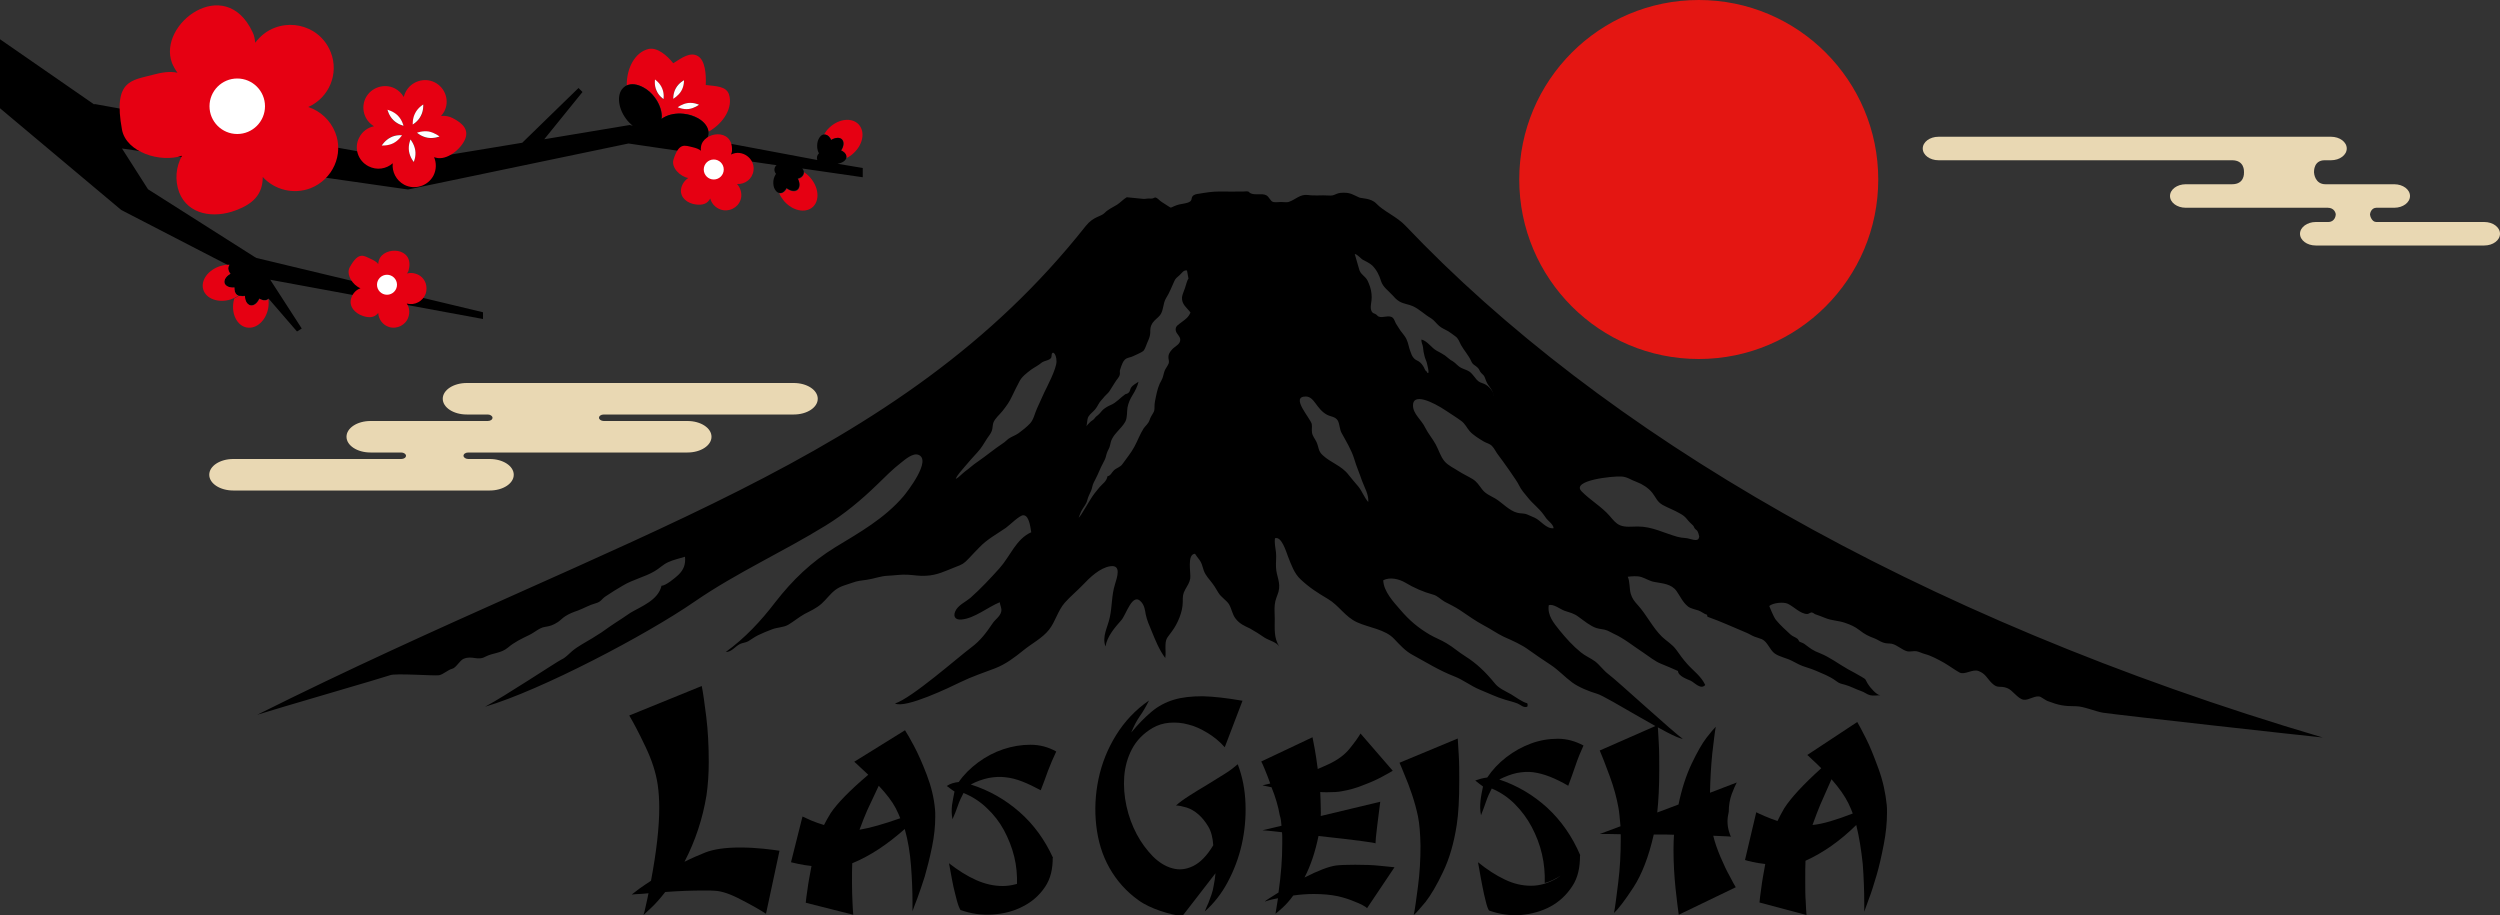 <?xml version="1.0" encoding="utf-8"?>
<!-- Generator: Adobe Illustrator 28.1.0, SVG Export Plug-In . SVG Version: 6.00 Build 0)  -->
<svg version="1.1" xmlns="http://www.w3.org/2000/svg" xmlns:xlink="http://www.w3.org/1999/xlink" x="0px" y="0px" width="100px"
	 height="36.61px" viewBox="0 0 100 36.61" enable-background="new 0 0 100 36.61" xml:space="preserve">
<rect x="0" y="0" width="100" height="36.61" fill="#333333" stroke="none"/>
<g id="BG">
</g>
<g id="レイヤー_1">
	<g>
		<circle fill="#E41612" cx="67.95" cy="7.18" r="7.18"/>
		<path d="M45.07,7.89c-0.14,0.08-0.25,0.21-0.39,0.3c-0.18,0.11-0.35,0.18-0.5,0.33c-0.14,0.15-0.44,0.13-0.75,0.52
			c-7.52,9.51-18.41,12.19-33.14,19.55c0.68-0.22,5.2-1.53,5.31-1.58c0.18-0.09,1.78,0.03,1.96,0c0.17-0.03,0.36-0.22,0.53-0.26
			c0.16-0.04,0.3-0.34,0.46-0.4c0.34-0.14,0.55,0.09,0.86-0.08c0.3-0.16,0.62-0.13,0.9-0.36c0.27-0.23,0.55-0.36,0.86-0.51
			c0.21-0.1,0.41-0.29,0.61-0.32c0.23-0.04,0.32-0.06,0.54-0.2c0.1-0.07,0.19-0.17,0.29-0.23c0.17-0.11,0.31-0.16,0.51-0.23
			c0.24-0.09,0.45-0.22,0.71-0.29c0.22-0.06,0.23-0.17,0.4-0.28c0.21-0.14,0.46-0.3,0.69-0.43c0.4-0.24,0.87-0.34,1.26-0.57
			c0.18-0.1,0.34-0.27,0.54-0.36c0.21-0.1,0.46-0.15,0.68-0.22c0.03,0.3-0.05,0.52-0.27,0.73c-0.13,0.12-0.5,0.43-0.67,0.43
			c-0.13,0.58-0.82,0.83-1.24,1.08c-0.09,0.06-0.24,0.16-0.34,0.23c-0.16,0.11-0.32,0.2-0.47,0.31c-0.23,0.17-0.47,0.33-0.72,0.48
			c-0.26,0.16-0.56,0.31-0.8,0.51c-0.13,0.11-0.27,0.27-0.43,0.34c-0.19,0.09-2.25,1.46-3.06,1.89c2.24-0.66,6.45-2.87,8.39-4.21
			c1.67-1.15,3.52-1.98,5.24-3.04c0.75-0.46,1.42-1.02,2.06-1.64c0.31-0.3,0.61-0.61,0.95-0.87c0.15-0.12,0.47-0.4,0.69-0.32
			c0.56,0.2-0.44,1.48-0.59,1.66c-0.76,0.89-1.76,1.45-2.73,2.04c-0.96,0.59-1.7,1.3-2.4,2.2c-0.59,0.77-1.21,1.43-1.98,1.99
			c0.24,0,0.37-0.22,0.57-0.32c0.1-0.05,0.22-0.05,0.33-0.11c0.13-0.08,0.25-0.17,0.39-0.24c0.19-0.09,0.38-0.17,0.57-0.24
			c0.21-0.08,0.45-0.07,0.64-0.18c0.22-0.13,0.42-0.3,0.65-0.43c0.25-0.13,0.46-0.22,0.68-0.41c0.2-0.18,0.34-0.39,0.55-0.55
			c0.21-0.16,0.43-0.2,0.68-0.29c0.21-0.08,0.38-0.09,0.59-0.12c0.28-0.04,0.55-0.15,0.83-0.16c0.26-0.01,0.55-0.06,0.81-0.04
			c0.22,0.01,0.48,0.06,0.72,0.04c0.45-0.02,0.77-0.19,1.18-0.35c0.27-0.1,0.33-0.13,0.53-0.34c0.14-0.15,0.28-0.3,0.42-0.44
			c0.31-0.33,0.71-0.54,1.07-0.79c0.14-0.1,0.54-0.5,0.69-0.5c0.14,0,0.2,0.16,0.23,0.25c0.04,0.1,0.07,0.31,0.09,0.43
			c-0.61,0.27-0.84,0.96-1.27,1.44c-0.37,0.41-0.75,0.82-1.17,1.19c-0.18,0.15-0.43,0.26-0.56,0.46c-0.15,0.24-0.07,0.43,0.21,0.4
			c0.51-0.04,1.06-0.5,1.53-0.69c0.01,0.12,0.09,0.24,0.06,0.37c-0.04,0.2-0.25,0.32-0.35,0.48c-0.25,0.37-0.48,0.68-0.84,0.95
			c-0.55,0.41-2.38,2.03-3.06,2.25c0.42,0.21,2.2-0.65,2.63-0.86c0.45-0.22,0.91-0.37,1.38-0.55c0.43-0.17,0.77-0.43,1.13-0.72
			c0.33-0.27,0.75-0.48,1.02-0.82c0.26-0.33,0.35-0.76,0.63-1.08c0.22-0.25,0.49-0.47,0.72-0.71c0.28-0.3,0.69-0.69,1.1-0.75
			c0.46-0.07,0.27,0.45,0.19,0.72c-0.14,0.44-0.11,0.88-0.21,1.33c-0.08,0.39-0.32,0.76-0.17,1.16c0.06-0.4,0.38-0.77,0.63-1.05
			c0.2-0.22,0.45-1.16,0.81-0.72c0.12,0.14,0.14,0.32,0.17,0.49c0.05,0.24,0.14,0.43,0.23,0.65c0.15,0.37,0.31,0.77,0.55,1.09
			c0.03-0.17,0-0.36,0.01-0.53c0.01-0.28,0.11-0.32,0.26-0.54c0.23-0.31,0.43-0.78,0.43-1.17c0-0.23,0-0.32,0.1-0.5
			c0.09-0.16,0.17-0.27,0.2-0.44c0.03-0.23-0.14-0.97,0.19-0.99c0.12,0.2,0.23,0.25,0.3,0.51c0.07,0.27,0.15,0.37,0.33,0.59
			c0.12,0.15,0.21,0.29,0.3,0.45c0.11,0.19,0.32,0.3,0.43,0.47c0.11,0.19,0.13,0.4,0.26,0.57c0.17,0.22,0.35,0.29,0.58,0.4
			c0.2,0.11,0.4,0.24,0.59,0.37c0.16,0.1,0.48,0.18,0.58,0.35c-0.22-0.35-0.18-0.7-0.18-1.12c0-0.18-0.02-0.37,0-0.55
			c0.02-0.21,0.1-0.35,0.15-0.52c0.1-0.38-0.09-0.62-0.1-0.99c-0.01-0.19,0.02-0.39,0-0.58c-0.02-0.2-0.07-0.37-0.04-0.57
			c0.26-0.09,0.44,0.52,0.52,0.73c0.13,0.33,0.25,0.68,0.5,0.91c0.36,0.34,0.68,0.54,1.1,0.79c0.44,0.26,0.68,0.71,1.16,0.93
			c0.48,0.22,1.13,0.28,1.49,0.67c0.23,0.24,0.44,0.48,0.74,0.64c0.53,0.29,1.08,0.63,1.65,0.85c0.37,0.14,0.67,0.39,1.04,0.54
			c0.35,0.14,0.64,0.29,1.01,0.4c0.17,0.05,0.34,0.09,0.49,0.15c0.13,0.05,0.23,0.18,0.39,0.13c0.02-0.05,0.02-0.09,0-0.14
			c-0.19-0.04-0.48-0.26-0.65-0.36c-0.23-0.13-0.5-0.24-0.66-0.45c-0.35-0.43-0.71-0.78-1.17-1.07c-0.26-0.16-0.49-0.37-0.75-0.52
			c-0.21-0.13-0.46-0.22-0.68-0.35c-0.47-0.28-0.81-0.57-1.16-0.98c-0.28-0.32-0.68-0.75-0.69-1.19c0.27-0.14,0.64-0.05,0.89,0.1
			c0.33,0.2,0.72,0.37,1.09,0.47c0.2,0.05,0.3,0.19,0.48,0.29c0.21,0.11,0.4,0.2,0.6,0.33c0.33,0.22,0.63,0.44,0.97,0.62
			c0.27,0.14,0.52,0.32,0.79,0.45c0.36,0.16,0.71,0.31,1.02,0.54c0.28,0.2,0.56,0.39,0.85,0.58c0.32,0.21,0.57,0.49,0.87,0.71
			c0.26,0.19,0.68,0.36,0.99,0.45c0.38,0.1,3.04,1.8,3.43,1.8c-0.34-0.22-2.63-2.33-2.97-2.58c-0.2-0.15-0.34-0.36-0.53-0.51
			c-0.19-0.14-0.4-0.22-0.58-0.37c-0.31-0.25-0.59-0.56-0.85-0.88c-0.23-0.29-0.49-0.59-0.43-1c0.18-0.07,0.46,0.16,0.63,0.22
			c0.2,0.07,0.38,0.1,0.57,0.25c0.21,0.15,0.46,0.36,0.7,0.44c0.15,0.05,0.29,0.04,0.44,0.1c0.1,0.04,0.17,0.09,0.26,0.13
			c0.42,0.19,0.79,0.5,1.19,0.76c0.22,0.15,0.47,0.35,0.7,0.44c0.23,0.09,0.45,0.19,0.68,0.29c0,0.2,0.37,0.33,0.51,0.39
			c0.16,0.08,0.4,0.37,0.58,0.17c-0.17-0.36-0.47-0.56-0.72-0.84c-0.17-0.19-0.29-0.36-0.44-0.57c-0.16-0.22-0.38-0.34-0.57-0.52
			c-0.38-0.37-0.62-0.89-0.98-1.28c-0.12-0.13-0.22-0.26-0.27-0.44c-0.06-0.2-0.03-0.49-0.12-0.68c0.16-0.02,0.38-0.04,0.54,0.01
			c0.19,0.06,0.34,0.17,0.54,0.2c0.31,0.06,0.66,0.07,0.87,0.36c0.16,0.23,0.25,0.45,0.46,0.62c0.1,0.08,0.3,0.12,0.42,0.16
			c0.12,0.04,0.22,0.14,0.34,0.17c0.01,0.03,0.01,0.06,0.02,0.08c0.54,0.19,1.03,0.42,1.56,0.64c0.1,0.04,0.22,0.12,0.33,0.16
			c0.1,0.04,0.2,0.06,0.29,0.1c0.23,0.11,0.31,0.43,0.51,0.57c0.2,0.14,0.48,0.18,0.7,0.3c0.19,0.1,0.35,0.19,0.56,0.25
			c0.27,0.08,0.53,0.2,0.78,0.31c0.13,0.06,0.28,0.14,0.4,0.23c0.16,0.12,0.19,0.11,0.37,0.16c0.22,0.06,0.43,0.18,0.64,0.25
			c0.13,0.04,0.24,0.14,0.37,0.17c0.11,0.03,0.28,0,0.4,0c-0.15-0.01-0.41-0.31-0.5-0.46c-0.11-0.18-0.04-0.16-0.25-0.28
			c-0.18-0.1-0.36-0.21-0.54-0.3c-0.39-0.22-0.72-0.48-1.12-0.64c-0.29-0.11-0.38-0.19-0.62-0.37c-0.07-0.05-0.14-0.06-0.21-0.1
			c0,0-0.04-0.08-0.06-0.1c-0.08-0.07-0.22-0.11-0.29-0.18c-0.19-0.18-0.4-0.36-0.58-0.58c-0.1-0.12-0.26-0.54-0.27-0.56
			c0.15-0.13,0.57-0.17,0.74-0.09c0.24,0.11,0.51,0.41,0.78,0.41c0.06,0,0.13-0.07,0.18-0.06c0.07,0.01,0.09,0.05,0.14,0.07
			c0.13,0.04,0.27,0.1,0.4,0.15c0.27,0.11,0.52,0.1,0.78,0.19c0.21,0.07,0.4,0.15,0.58,0.29c0.23,0.18,0.36,0.24,0.62,0.34
			c0.11,0.04,0.21,0.12,0.33,0.16c0.13,0.05,0.23,0.03,0.35,0.05c0.22,0.05,0.4,0.24,0.61,0.3c0.12,0.03,0.26-0.02,0.38,0
			c0.11,0.02,0.22,0.08,0.33,0.11c0.24,0.06,0.52,0.21,0.77,0.35c0.21,0.12,0.42,0.28,0.62,0.39c0.21,0.11,0.52-0.15,0.76-0.06
			c0.29,0.11,0.34,0.3,0.54,0.49c0.24,0.23,0.3,0.08,0.6,0.19c0.23,0.08,0.43,0.44,0.67,0.47c0.2,0.03,0.49-0.21,0.68-0.11
			c0.09,0.05,0.18,0.12,0.27,0.16c0.45,0.17,0.65,0.21,1.15,0.21c0.29,0,0.8,0.22,1.08,0.26c0.6,0.09,8.06,0.92,8.78,0.99
			c-16.41-4.84-28.87-12.24-36.7-20.48c-0.33-0.35-0.87-0.57-1.16-0.88c-0.21-0.22-0.59-0.2-0.68-0.24
			c-0.23-0.1-0.34-0.19-0.59-0.19c-0.13,0-0.21,0-0.33,0.05c-0.13,0.06-0.17,0.07-0.32,0.06c-0.26-0.02-0.55,0.02-0.81-0.02
			c-0.33-0.04-0.48,0.18-0.78,0.28c-0.08,0.02-0.18,0-0.3,0c-0.11,0-0.21,0.02-0.31,0c-0.12-0.03-0.16-0.21-0.28-0.27
			c-0.1-0.05-0.21-0.04-0.31-0.04c-0.12,0-0.23,0.01-0.34-0.05C50,7.73,49.98,7.69,49.95,7.67c-0.06-0.03-0.14-0.01-0.2-0.01
			c-0.34,0.01-0.63,0-0.96,0c-0.3,0-0.54,0.04-0.84,0.09c-0.09,0.01-0.21,0.03-0.26,0.12c-0.03,0.05-0.02,0.11-0.05,0.15
			c-0.05,0.08-0.18,0.1-0.27,0.12c-0.17,0.03-0.25,0.04-0.41,0.11c-0.11,0.05-0.12,0.08-0.21,0.01c-0.09-0.06-0.19-0.12-0.28-0.18
			c-0.07-0.04-0.17-0.16-0.24-0.18c-0.05-0.01-0.1,0.04-0.14,0.04c-0.04,0.01-0.09,0-0.13,0c-0.11,0-0.17,0.03-0.28,0.01
			 M64.85,19.06c0.24,0.01,0.39,0.14,0.62,0.22c0.22,0.08,0.47,0.24,0.62,0.43c0.15,0.19,0.19,0.36,0.42,0.49
			c0.22,0.12,0.47,0.21,0.69,0.34c0.26,0.14,0.25,0.23,0.46,0.42c0.17,0.15,0.04,0.12,0.22,0.26c0.03,0.02,0.09,0.21,0.09,0.24
			c-0.02,0.07-0.01,0.2-0.32,0.11c-0.26-0.08-0.3-0.03-0.56-0.1c-0.54-0.15-1-0.41-1.58-0.41c-0.23,0-0.5,0.04-0.71-0.05
			c-0.17-0.07-0.29-0.23-0.41-0.37c-0.33-0.38-0.78-0.63-1.13-0.99C62.84,19.21,64.51,19.04,64.85,19.06z M57.86,16.44
			c0.19,0.13,0.39,0.25,0.58,0.39c0.17,0.12,0.22,0.27,0.35,0.42c0.13,0.15,0.39,0.31,0.56,0.41c0.12,0.07,0.23,0.08,0.33,0.18
			c0.1,0.1,0.16,0.25,0.25,0.36c0.14,0.18,0.77,1.06,0.83,1.21c0.09,0.19,0.23,0.34,0.36,0.5c0.19,0.24,0.44,0.42,0.62,0.67
			c0.08,0.12,0.13,0.19,0.25,0.3c0.07,0.07,0.16,0.17,0.15,0.25c-0.29,0.03-0.51-0.31-0.75-0.42c-0.1-0.04-0.2-0.09-0.3-0.13
			c-0.14-0.06-0.26-0.03-0.4-0.07c-0.32-0.08-0.61-0.41-0.88-0.57c-0.19-0.11-0.38-0.18-0.52-0.36c-0.14-0.18-0.21-0.31-0.39-0.42
			c-0.18-0.11-0.38-0.2-0.55-0.31c-0.18-0.12-0.43-0.23-0.57-0.4c-0.16-0.19-0.23-0.45-0.35-0.67c-0.13-0.24-0.3-0.43-0.42-0.67
			c-0.15-0.32-0.49-0.55-0.49-0.89C56.51,15.71,57.28,16.05,57.86,16.44z M52.23,15.86c0.35,0,0.42,0.5,0.85,0.73
			c0.15,0.08,0.33,0.07,0.43,0.23c0.08,0.14,0.07,0.36,0.16,0.51c0.18,0.33,0.39,0.67,0.5,1.03c0.08,0.28,0.21,0.57,0.31,0.87
			c0.09,0.25,0.28,0.56,0.25,0.85c-0.16-0.18-0.24-0.42-0.39-0.61c-0.13-0.16-0.27-0.31-0.4-0.48c-0.27-0.36-0.71-0.48-1.03-0.78
			c-0.19-0.17-0.15-0.31-0.25-0.53c-0.06-0.13-0.16-0.23-0.18-0.38c-0.02-0.11,0.01-0.22-0.01-0.34
			C52.41,16.72,51.6,15.86,52.23,15.86z M38.57,18.69c0.17-0.2,0.34-0.4,0.52-0.59c0.18-0.19,0.26-0.36,0.4-0.57
			c0.07-0.1,0.13-0.17,0.18-0.29c0.04-0.11,0.03-0.21,0.06-0.32c0.06-0.18,0.26-0.34,0.37-0.48c0.17-0.22,0.27-0.35,0.39-0.61
			c0.08-0.18,0.18-0.36,0.27-0.54c0.1-0.22,0.3-0.36,0.48-0.5c0.14-0.1,0.29-0.17,0.42-0.28c0.12-0.1,0.4-0.09,0.4-0.26
			c0-0.26,0.2-0.14,0.2,0.21c0,0.3-0.4,1.05-0.49,1.24c-0.1,0.21-0.19,0.43-0.29,0.64c-0.09,0.19-0.13,0.44-0.28,0.6
			c-0.12,0.13-0.32,0.29-0.46,0.39c-0.13,0.09-0.27,0.13-0.4,0.22c-0.07,0.05-0.14,0.13-0.22,0.18c-0.35,0.23-0.68,0.51-1.03,0.75
			c-0.17,0.11-0.32,0.26-0.48,0.37c-0.12,0.09-0.26,0.25-0.38,0.31C38.28,19,38.47,18.82,38.57,18.69z M47.54,11.15
			c-0.05,0.03-0.11,0.29-0.14,0.37c-0.04,0.13-0.1,0.23-0.12,0.37c-0.02,0.29,0.2,0.42,0.34,0.61c-0.08,0.19-0.2,0.27-0.36,0.39
			c-0.11,0.09-0.26,0.15-0.23,0.33c0.03,0.15,0.17,0.21,0.18,0.36c0.01,0.19-0.21,0.27-0.32,0.39c-0.1,0.11-0.17,0.21-0.15,0.37
			c0.02,0.13,0.04,0.16-0.04,0.29c-0.06,0.1-0.11,0.16-0.14,0.28c-0.03,0.1-0.04,0.19-0.09,0.28c-0.13,0.22-0.18,0.42-0.23,0.66
			c-0.03,0.15-0.06,0.26-0.06,0.41c0,0.12,0,0.18-0.06,0.27c-0.06,0.1-0.1,0.16-0.14,0.28c-0.05,0.14-0.15,0.21-0.23,0.32
			c-0.15,0.23-0.24,0.49-0.37,0.73c-0.13,0.25-0.32,0.47-0.48,0.7c-0.09,0.13-0.23,0.15-0.34,0.25c-0.09,0.08-0.13,0.22-0.26,0.24
			c-0.04,0.21-0.19,0.29-0.32,0.44c-0.13,0.15-0.27,0.33-0.37,0.5c-0.1,0.17-0.21,0.34-0.31,0.51c-0.07,0.12-0.14,0.2-0.23,0.3
			c-0.05,0.05-0.11,0.11-0.09,0.19c0.15-0.14,0.18-0.36,0.27-0.54c0.08-0.16,0.2-0.27,0.24-0.44c0.04-0.15,0.09-0.24,0.15-0.37
			c0.05-0.11,0.05-0.23,0.11-0.34c0.05-0.1,0.1-0.19,0.15-0.3c0.09-0.21,0.18-0.41,0.29-0.61c0.05-0.1,0.05-0.18,0.09-0.28
			c0.03-0.1,0.1-0.18,0.12-0.29c0.03-0.12,0.03-0.17,0.09-0.28c0.06-0.11,0.11-0.17,0.19-0.26c0.11-0.12,0.26-0.28,0.33-0.41
			c0.09-0.17,0.06-0.39,0.09-0.57c0.04-0.2,0.1-0.33,0.21-0.51c0.09-0.14,0.2-0.36,0.23-0.52c-0.1,0.07-0.23,0.13-0.3,0.24
			c-0.04,0.06-0.03,0.14-0.1,0.2c-0.04,0.04-0.08,0.04-0.13,0.06c-0.19,0.13-0.36,0.34-0.58,0.43c-0.1,0.04-0.22,0.11-0.3,0.18
			c-0.08,0.07-0.13,0.16-0.22,0.23c-0.07,0.05-0.09,0.07-0.14,0.14c-0.05,0.06-0.11,0.08-0.15,0.12c-0.05,0.05-0.19,0.18-0.2,0.25
			c0.09-0.13,0.04-0.32,0.12-0.46c0.07-0.11,0.19-0.19,0.27-0.29c0.1-0.12,0.14-0.26,0.25-0.37c0.04-0.04,0.08-0.09,0.12-0.14
			c0.05-0.06,0.14-0.13,0.19-0.2c0.08-0.12,0.16-0.26,0.24-0.38c0.05-0.09,0.16-0.19,0.18-0.29c0.02-0.06-0.01-0.13,0.01-0.19
			c0.01-0.05,0.04-0.1,0.05-0.15c0.03-0.08,0.07-0.19,0.14-0.26c0.1-0.1,0.22-0.08,0.35-0.15c0.09-0.05,0.34-0.14,0.41-0.22
			c0.06-0.07,0.12-0.28,0.17-0.38c0.05-0.11,0.08-0.2,0.09-0.32c0-0.17,0-0.26,0.09-0.4c0.09-0.13,0.21-0.2,0.3-0.31
			c0.15-0.2,0.11-0.46,0.24-0.68c0.14-0.22,0.22-0.44,0.33-0.68c0.05-0.12,0.12-0.16,0.21-0.24c0.09-0.08,0.16-0.22,0.3-0.19
			L47.54,11.15z M54.19,10.16c0.11,0.01,0.24,0.19,0.34,0.24c0.13,0.07,0.25,0.12,0.36,0.22c0.17,0.17,0.28,0.38,0.35,0.62
			c0.08,0.25,0.29,0.38,0.45,0.56c0.09,0.1,0.17,0.19,0.29,0.26c0.17,0.1,0.37,0.11,0.54,0.19c0.26,0.12,0.46,0.33,0.72,0.48
			c0.13,0.08,0.21,0.21,0.33,0.31c0.12,0.1,0.24,0.14,0.36,0.21c0.09,0.06,0.19,0.13,0.28,0.2c0.13,0.09,0.16,0.22,0.23,0.35
			c0.13,0.23,0.31,0.42,0.41,0.65c0.06,0.15,0.17,0.16,0.27,0.27c0.05,0.05,0.07,0.14,0.13,0.2c0.08,0.08,0.11,0.09,0.15,0.2
			c0.06,0.17,0.09,0.23,0.19,0.36c0.07,0.09,0.16,0.25,0.15,0.38c0.01-0.21-0.19-0.42-0.36-0.5c-0.12-0.05-0.21-0.06-0.31-0.17
			c-0.09-0.1-0.17-0.23-0.27-0.31c-0.11-0.08-0.22-0.1-0.34-0.16c-0.15-0.07-0.22-0.19-0.35-0.27c-0.12-0.06-0.2-0.15-0.31-0.23
			c-0.1-0.07-0.22-0.13-0.33-0.19c-0.22-0.12-0.36-0.38-0.61-0.45c-0.02,0.1,0.05,0.21,0.06,0.31c0.01,0.13,0.03,0.23,0.06,0.35
			c0.02,0.1,0.08,0.2,0.1,0.3c0.02,0.1,0.07,0.27,0.06,0.37c-0.02,0.01-0.04,0.01-0.05,0c-0.01-0.06-0.04-0.05-0.07-0.09
			c-0.03-0.04-0.04-0.08-0.06-0.12c-0.05-0.09-0.12-0.19-0.22-0.25c-0.08-0.05-0.13-0.05-0.2-0.14c-0.07-0.08-0.08-0.14-0.12-0.24
			c-0.07-0.17-0.08-0.33-0.16-0.5c-0.08-0.17-0.22-0.29-0.31-0.45c-0.04-0.07-0.08-0.13-0.12-0.19c-0.03-0.06-0.06-0.16-0.11-0.21
			c-0.15-0.15-0.41,0.02-0.58-0.06c-0.03-0.01-0.08-0.08-0.11-0.09c-0.04-0.03-0.1-0.03-0.14-0.08c-0.05-0.06-0.06-0.14-0.06-0.22
			c0-0.06,0.02-0.17,0.03-0.25c0.01-0.11,0.01-0.16,0-0.27c-0.02-0.2-0.08-0.36-0.16-0.53c-0.1-0.19-0.29-0.24-0.34-0.47
			L54.19,10.16z"/>
		<g>
			<path d="M27.38,34.47c0.3-0.15,0.58-0.27,0.83-0.37c0.33-0.13,0.79-0.2,1.39-0.2c0.34,0,0.66,0.02,0.95,0.05
				c0.29,0.03,0.5,0.06,0.63,0.08l-0.54,2.52c-0.23-0.15-0.56-0.34-0.99-0.56c-0.43-0.23-0.79-0.35-1.06-0.36
				c-0.09-0.01-0.24-0.01-0.44-0.01c-0.5,0-1.01,0.02-1.54,0.06c-0.21,0.27-0.4,0.48-0.55,0.62c-0.15,0.14-0.26,0.24-0.32,0.3
				c0.02-0.06,0.05-0.17,0.09-0.36c0.04-0.18,0.08-0.35,0.11-0.51c-0.2,0.02-0.33,0.03-0.38,0.03c-0.05,0-0.11,0.01-0.17,0.01
				c-0.06,0.01-0.1,0.01-0.12,0.01c0.05-0.04,0.15-0.11,0.3-0.23c0.16-0.11,0.31-0.22,0.47-0.32c0.22-1.17,0.33-2.14,0.33-2.92
				c0-0.32-0.02-0.62-0.06-0.91c-0.07-0.48-0.23-0.99-0.5-1.55c-0.26-0.55-0.48-0.96-0.64-1.23l2.9-1.18
				c0.05,0.25,0.11,0.66,0.18,1.23c0.07,0.57,0.1,1.17,0.1,1.81c0,0.47-0.03,0.91-0.09,1.33C28.11,32.73,27.82,33.62,27.38,34.47z"
				/>
			<path d="M34.09,34.53c-0.01,0.17-0.01,0.44-0.01,0.8c0,0.28,0.01,0.54,0.02,0.77c0.01,0.23,0.02,0.4,0.03,0.49l-1.9-0.48
				c0.01-0.11,0.03-0.29,0.07-0.54c0.03-0.25,0.09-0.56,0.16-0.93c-0.19-0.02-0.36-0.05-0.51-0.08c-0.15-0.03-0.25-0.06-0.31-0.07
				l0.46-1.83c0.06,0.03,0.18,0.08,0.35,0.16c0.17,0.07,0.34,0.13,0.51,0.18c0.07-0.14,0.16-0.3,0.27-0.48
				c0.27-0.4,0.77-0.91,1.5-1.53c-0.13-0.12-0.23-0.21-0.3-0.28c-0.08-0.07-0.13-0.12-0.17-0.16c-0.04-0.04-0.07-0.06-0.09-0.08
				l2.03-1.26c0.08,0.12,0.2,0.33,0.36,0.63c0.16,0.3,0.33,0.68,0.51,1.15c0.18,0.47,0.29,0.93,0.33,1.38
				c0.01,0.07,0.01,0.16,0.01,0.3c0,0.37-0.04,0.77-0.13,1.21c-0.09,0.44-0.19,0.83-0.29,1.18c-0.11,0.34-0.21,0.64-0.3,0.88
				c-0.09,0.24-0.16,0.41-0.19,0.51v-0.33c0-0.47-0.02-0.97-0.06-1.49c-0.04-0.52-0.12-1.01-0.25-1.47
				C35.5,33.77,34.82,34.23,34.09,34.53z M36.01,32.73c-0.04-0.11-0.1-0.24-0.18-0.4c-0.14-0.27-0.37-0.57-0.68-0.9
				c-0.21,0.45-0.37,0.78-0.46,0.98c-0.09,0.2-0.19,0.46-0.31,0.78C34.79,33.12,35.33,32.97,36.01,32.73z"/>
			<path d="M38.35,31.28c0.2-0.29,0.46-0.55,0.77-0.78c0.31-0.23,0.65-0.41,1.01-0.53c0.36-0.12,0.72-0.18,1.09-0.18
				c0.37,0,0.71,0.09,1.03,0.27c-0.12,0.25-0.23,0.51-0.33,0.77c-0.09,0.26-0.19,0.52-0.29,0.78c-0.26-0.14-0.51-0.26-0.74-0.35
				c-0.23-0.09-0.46-0.15-0.68-0.17c-0.22-0.03-0.45-0.01-0.67,0.03c-0.23,0.05-0.47,0.13-0.71,0.26c0.73,0.23,1.38,0.6,1.95,1.1
				c0.57,0.5,1.01,1.11,1.34,1.83c-0.23,0.34-0.48,0.59-0.74,0.75c-0.26,0.16-0.5,0.27-0.7,0.32c0.01-0.37-0.02-0.74-0.11-1.11
				c-0.09-0.37-0.23-0.72-0.41-1.06c-0.18-0.33-0.41-0.63-0.69-0.89c-0.27-0.26-0.58-0.46-0.93-0.6c-0.09,0.17-0.17,0.34-0.23,0.52
				c-0.06,0.18-0.13,0.35-0.21,0.53c-0.04-0.19-0.04-0.37-0.02-0.56c0.03-0.18,0.06-0.37,0.1-0.55c-0.06-0.04-0.11-0.07-0.16-0.11
				c-0.05-0.04-0.1-0.08-0.15-0.11C38,31.35,38.16,31.3,38.35,31.28z M42.11,34.29c0,0.46-0.08,0.85-0.31,1.19
				c-0.23,0.34-0.53,0.6-0.89,0.78c-0.36,0.19-0.76,0.29-1.2,0.32c-0.44,0.03-0.87-0.03-1.29-0.18c-0.04-0.06-0.09-0.18-0.14-0.36
				c-0.05-0.18-0.09-0.36-0.14-0.56c-0.04-0.2-0.08-0.39-0.11-0.57c-0.03-0.18-0.06-0.31-0.07-0.38c0.36,0.28,0.72,0.51,1.08,0.67
				c0.36,0.16,0.71,0.24,1.07,0.24c0.35,0,0.7-0.1,1.04-0.28C41.49,34.99,41.78,34.7,42.11,34.29z"/>
			<path d="M59.49,31.1c0.2-0.3,0.45-0.57,0.76-0.81c0.31-0.24,0.64-0.42,0.99-0.55c0.35-0.13,0.71-0.19,1.08-0.19
				c0.36,0,0.7,0.1,1.02,0.27c-0.12,0.26-0.23,0.53-0.32,0.8c-0.09,0.27-0.19,0.54-0.29,0.81c-0.26-0.15-0.5-0.27-0.73-0.36
				c-0.23-0.09-0.45-0.15-0.67-0.18c-0.22-0.03-0.44-0.01-0.66,0.03c-0.23,0.05-0.46,0.14-0.7,0.26c0.72,0.24,1.36,0.62,1.92,1.13
				c0.56,0.52,1,1.15,1.32,1.9c-0.23,0.35-0.47,0.61-0.73,0.78c-0.26,0.17-0.49,0.28-0.69,0.33c0.01-0.38-0.02-0.76-0.11-1.15
				c-0.09-0.39-0.23-0.75-0.41-1.09c-0.18-0.34-0.41-0.65-0.68-0.92c-0.27-0.27-0.57-0.47-0.92-0.62c-0.09,0.17-0.17,0.35-0.23,0.53
				c-0.06,0.18-0.13,0.36-0.2,0.54c-0.04-0.19-0.04-0.39-0.02-0.58c0.02-0.19,0.06-0.38,0.1-0.57c-0.06-0.04-0.11-0.08-0.16-0.12
				c-0.05-0.04-0.1-0.08-0.15-0.12C59.15,31.17,59.31,31.12,59.49,31.1z M63.2,34.22c0,0.48-0.08,0.88-0.31,1.23
				c-0.23,0.35-0.52,0.62-0.87,0.81c-0.35,0.19-0.75,0.3-1.18,0.34c-0.44,0.03-0.86-0.03-1.28-0.18c-0.04-0.06-0.09-0.19-0.13-0.37
				c-0.05-0.18-0.09-0.38-0.13-0.58c-0.04-0.21-0.08-0.4-0.11-0.59c-0.03-0.19-0.06-0.32-0.07-0.39c0.36,0.29,0.71,0.52,1.07,0.69
				c0.35,0.17,0.7,0.25,1.05,0.25c0.35,0,0.69-0.1,1.02-0.29C62.59,34.93,62.88,34.63,63.2,34.22z"/>
			<path d="M48.99,29.89c-0.21-0.24-0.45-0.43-0.7-0.58c-0.25-0.15-0.5-0.27-0.76-0.33c-0.25-0.07-0.5-0.09-0.75-0.07
				c-0.25,0.02-0.47,0.09-0.68,0.21c-0.37,0.22-0.64,0.5-0.82,0.84c-0.18,0.34-0.28,0.71-0.31,1.09c-0.03,0.39,0,0.79,0.09,1.2
				c0.09,0.41,0.23,0.78,0.41,1.12c0.18,0.34,0.4,0.63,0.64,0.88c0.24,0.24,0.51,0.41,0.78,0.48c0.28,0.08,0.55,0.05,0.84-0.09
				c0.28-0.14,0.55-0.41,0.8-0.83c-0.02-0.3-0.08-0.55-0.2-0.75c-0.12-0.2-0.25-0.36-0.4-0.49c-0.15-0.13-0.31-0.22-0.47-0.27
				c-0.17-0.05-0.31-0.08-0.42-0.08c0.13-0.12,0.31-0.25,0.53-0.39c0.22-0.14,0.46-0.29,0.7-0.43c0.24-0.15,0.48-0.3,0.71-0.44
				c0.23-0.14,0.4-0.28,0.53-0.39c0.19,0.5,0.29,1.02,0.31,1.58c0.02,0.55-0.03,1.09-0.15,1.63c-0.12,0.53-0.31,1.03-0.56,1.5
				c-0.25,0.47-0.56,0.86-0.92,1.18c0.05-0.13,0.1-0.24,0.15-0.35c0.04-0.11,0.08-0.22,0.12-0.33c0.04-0.11,0.07-0.24,0.09-0.37
				c0.03-0.13,0.05-0.29,0.07-0.48l-1.33,1.72c-0.49-0.07-1.27-0.29-1.75-0.64c-0.49-0.35-0.87-0.78-1.16-1.29
				c-0.29-0.51-0.46-1.08-0.53-1.7c-0.07-0.62-0.04-1.24,0.09-1.86c0.13-0.62,0.36-1.2,0.7-1.75c0.34-0.55,0.78-1.02,1.32-1.39
				c-0.12,0.24-0.24,0.45-0.37,0.63c-0.13,0.19-0.24,0.4-0.34,0.65c0.28-0.34,0.55-0.61,0.81-0.83c0.26-0.22,0.56-0.38,0.89-0.48
				c0.33-0.1,0.71-0.14,1.15-0.14c0.44,0.01,0.97,0.07,1.6,0.18L48.99,29.89z"/>
			<path d="M52.83,32.64l2.38-0.57c-0.03,0.24-0.07,0.56-0.12,0.95c-0.05,0.39-0.07,0.63-0.07,0.72c0-0.02-0.19-0.05-0.57-0.1
				c-0.38-0.05-0.95-0.12-1.71-0.2c-0.13,0.63-0.31,1.18-0.56,1.66c0.55-0.28,0.97-0.44,1.26-0.48c0.16-0.02,0.42-0.03,0.77-0.03
				c0.37,0,0.7,0.01,0.97,0.04c0.27,0.03,0.47,0.05,0.6,0.06l-1.1,1.64c-0.03-0.06-0.29-0.19-0.48-0.26
				c-0.21-0.09-0.42-0.16-0.68-0.22c-0.28-0.06-0.61-0.09-0.97-0.09c-0.27,0-0.54,0.02-0.82,0.06c-0.15,0.21-0.3,0.37-0.43,0.49
				c-0.13,0.12-0.23,0.2-0.28,0.24l0.1-0.62c-0.17,0.03-0.29,0.06-0.36,0.08c-0.07,0.02-0.12,0.04-0.16,0.05
				c-0.03,0,0.15-0.12,0.54-0.36c0.1-0.7,0.15-1.34,0.15-1.93c0-0.1,0-0.19,0-0.26c0-0.07,0-0.14-0.01-0.22
				c-0.19-0.02-0.34-0.04-0.45-0.05c-0.11-0.01-0.18-0.02-0.23-0.02c-0.05,0-0.08-0.01-0.1-0.01l0.76-0.18
				c-0.01-0.16-0.03-0.3-0.07-0.42c-0.06-0.35-0.17-0.73-0.33-1.12c-0.1-0.02-0.18-0.04-0.24-0.05c-0.06-0.01-0.1-0.02-0.12-0.03
				c0.01,0,0.11-0.02,0.31-0.07c-0.08-0.23-0.16-0.42-0.22-0.57c-0.06-0.15-0.11-0.25-0.14-0.31l2.05-0.97
				c0.02,0.09,0.05,0.25,0.09,0.47c0.04,0.22,0.08,0.49,0.12,0.8c0.09-0.04,0.17-0.07,0.23-0.1c0.06-0.03,0.13-0.06,0.22-0.1
				c0.34-0.16,0.62-0.36,0.83-0.62c0.21-0.26,0.35-0.46,0.43-0.6l1.29,1.49c-0.08,0.05-0.21,0.12-0.39,0.22
				c-0.18,0.1-0.43,0.22-0.75,0.34c-0.31,0.13-0.61,0.21-0.9,0.26c-0.15,0.03-0.35,0.04-0.58,0.04c-0.12,0-0.22,0-0.28-0.01
				c0.01,0.28,0.02,0.5,0.02,0.65C52.84,32.48,52.83,32.58,52.83,32.64z"/>
			<path d="M68.4,31.71l1.07-0.41c-0.05,0.09-0.12,0.25-0.2,0.46c-0.08,0.22-0.12,0.46-0.12,0.71c-0.03,0.14-0.05,0.26-0.05,0.38
				c0,0.14,0.02,0.28,0.06,0.41c0.04,0.14,0.07,0.21,0.09,0.21c0-0.01-0.24-0.02-0.72-0.04c0.06,0.26,0.16,0.54,0.29,0.85
				c0.13,0.3,0.25,0.56,0.37,0.77c0.11,0.21,0.19,0.36,0.24,0.44l-2.28,1.1c-0.03-0.22-0.08-0.58-0.13-1.07
				c-0.05-0.49-0.08-1-0.08-1.53c0-0.26,0.01-0.46,0.02-0.6c-0.13,0-0.26-0.01-0.37-0.01c-0.11,0-0.26,0-0.44,0
				c-0.2,0.89-0.48,1.6-0.81,2.11c-0.34,0.52-0.6,0.86-0.78,1.03c0.05-0.26,0.1-0.67,0.17-1.23c0.07-0.56,0.1-1.14,0.1-1.73v-0.19
				c-0.34-0.01-0.55-0.01-0.63-0.01c-0.08,0-0.15,0-0.21,0l0.83-0.31c-0.03-0.32-0.05-0.57-0.08-0.73
				c-0.07-0.39-0.18-0.81-0.35-1.27c-0.17-0.46-0.3-0.8-0.4-1.03L66.31,29c0.01,0.14,0.02,0.37,0.04,0.7
				c0.02,0.33,0.02,0.7,0.02,1.11c0,0.66-0.03,1.22-0.08,1.69l0.85-0.32c0.13-0.63,0.31-1.18,0.53-1.64
				c0.22-0.46,0.42-0.81,0.59-1.03c0.17-0.22,0.3-0.37,0.37-0.44c-0.04,0.22-0.08,0.58-0.14,1.08
				C68.44,30.65,68.41,31.17,68.4,31.71z"/>
			<path d="M72.22,34.43c-0.01,0.18-0.01,0.46-0.01,0.84c0,0.29,0,0.56,0.02,0.81c0.01,0.24,0.02,0.42,0.03,0.52l-1.88-0.5
				c0.01-0.12,0.03-0.31,0.07-0.57c0.03-0.26,0.09-0.58,0.16-0.97c-0.19-0.02-0.36-0.05-0.5-0.08c-0.15-0.03-0.25-0.06-0.31-0.08
				l0.45-1.91c0.06,0.03,0.18,0.09,0.35,0.16c0.17,0.07,0.34,0.14,0.5,0.19c0.07-0.15,0.16-0.32,0.27-0.51
				c0.27-0.42,0.76-0.95,1.48-1.6c-0.12-0.12-0.22-0.22-0.3-0.29c-0.07-0.07-0.13-0.12-0.17-0.16c-0.04-0.04-0.07-0.07-0.09-0.08
				l2-1.32c0.08,0.13,0.19,0.35,0.35,0.66s0.32,0.72,0.5,1.21c0.18,0.49,0.28,0.97,0.33,1.45c0.01,0.07,0.01,0.17,0.01,0.31
				c0,0.38-0.04,0.81-0.13,1.27c-0.09,0.46-0.18,0.87-0.29,1.24c-0.11,0.36-0.2,0.67-0.3,0.92c-0.09,0.26-0.15,0.43-0.19,0.53v-0.35
				c0-0.49-0.02-1.01-0.06-1.56C74.45,34,74.37,33.49,74.25,33C73.61,33.63,72.93,34.11,72.22,34.43z M74.11,32.54
				c-0.04-0.12-0.1-0.25-0.18-0.42c-0.14-0.28-0.36-0.6-0.67-0.95c-0.21,0.47-0.36,0.81-0.45,1.02c-0.09,0.21-0.19,0.48-0.31,0.81
				C72.91,32.96,73.44,32.8,74.11,32.54z"/>
			<path d="M56.72,32.66c-0.06-0.29-0.14-0.58-0.24-0.88c-0.1-0.3-0.2-0.56-0.3-0.79c-0.09-0.23-0.16-0.39-0.2-0.48l2.33-0.97
				c0.01,0.13,0.02,0.35,0.04,0.66c0.02,0.31,0.02,0.65,0.02,1.04c0,0.72-0.03,1.3-0.1,1.75c-0.11,0.72-0.29,1.35-0.55,1.89
				c-0.25,0.53-0.49,0.93-0.7,1.2c-0.22,0.26-0.37,0.44-0.47,0.52c0.05-0.24,0.1-0.62,0.17-1.15c0.07-0.53,0.1-1.07,0.1-1.62
				C56.81,33.34,56.78,32.96,56.72,32.66z"/>
		</g>
		<path fill="#E9D8B3" d="M9.33,19.62c-0.53,0-0.96-0.28-0.96-0.63c0-0.35,0.43-0.63,0.96-0.63h6.72c0.11,0,0.19-0.06,0.19-0.13
			c0-0.07-0.09-0.13-0.19-0.13h-1.23c-0.53,0-0.96-0.28-0.96-0.63s0.43-0.63,0.96-0.63h4.69c0.11,0,0.19-0.06,0.19-0.13
			c0-0.07-0.09-0.13-0.19-0.13h-0.84c-0.53,0-0.96-0.28-0.96-0.63s0.43-0.63,0.96-0.63h13.08c0.53,0,0.96,0.28,0.96,0.63
			s-0.43,0.63-0.96,0.63h-7.6c-0.11,0-0.19,0.06-0.19,0.13c0,0.07,0.09,0.13,0.19,0.13h3.35c0.53,0,0.96,0.28,0.96,0.63
			s-0.43,0.63-0.96,0.63h-8.77c-0.11,0-0.19,0.06-0.19,0.13c0,0.07,0.09,0.13,0.19,0.13h0.86c0.53,0,0.96,0.28,0.96,0.63
			c0,0.35-0.43,0.63-0.96,0.63H9.33z"/>
		<path fill="#E9D8B3" d="M99.37,9.82c0.35,0,0.63-0.21,0.63-0.47c0-0.26-0.28-0.47-0.63-0.47h-4.32c-0.18,0-0.25-0.25-0.25-0.3
			c0-0.05,0.05-0.27,0.26-0.27h0.71c0.35,0,0.63-0.21,0.63-0.47c0-0.26-0.28-0.47-0.63-0.47h-2.75c-0.42,0-0.46-0.43-0.46-0.48
			c0-0.05-0.01-0.48,0.43-0.48h0.25c0.35,0,0.63-0.21,0.63-0.47c0-0.26-0.28-0.47-0.63-0.47h-15.7c-0.35,0-0.63,0.21-0.63,0.47
			c0,0.26,0.28,0.47,0.63,0.47h11.74c0.5,0,0.48,0.43,0.48,0.48c0,0.05,0.02,0.48-0.48,0.48h-1.85c-0.35,0-0.63,0.21-0.63,0.47
			c0,0.26,0.28,0.47,0.63,0.47h5.68c0.26,0,0.32,0.21,0.32,0.27c0,0.05-0.04,0.3-0.3,0.3h-0.5C92.29,8.88,92,9.09,92,9.35
			c0,0.26,0.28,0.47,0.63,0.47H99.37z"/>
		<g>
			<g>
				<g>
					<polygon points="33.1,6.48 33.09,6.48 33.09,6.48 					"/>
					<path fill="#E60012" d="M28.34,5.27c0.63-0.36,0.98-0.98,0.82-1.49c-0.11-0.34-0.53-0.33-0.93-0.38
						c0.02-0.42-0.02-0.99-0.32-1.16c-0.3-0.17-0.62,0.06-0.98,0.29c-0.25-0.32-0.65-0.65-0.99-0.57c-0.52,0.12-0.88,0.74-0.87,1.46
						c0.19-0.08,0.43-0.06,0.68,0.08c0.17,0.09,0.32,0.23,0.45,0.4c0.17,0.23,0.27,0.49,0.28,0.74c0,0.04,0,0.08-0.01,0.12
						c0.03-0.02,0.07-0.05,0.1-0.07c0.22-0.12,0.49-0.17,0.78-0.14c0.21,0.02,0.41,0.08,0.58,0.18C28.17,4.88,28.32,5.07,28.34,5.27
						z M26.54,3.97c0,0-0.19-0.13-0.28-0.34c-0.1-0.22-0.06-0.44-0.06-0.44s0.19,0.13,0.28,0.34C26.57,3.74,26.54,3.97,26.54,3.97z
						 M27.25,3.63c-0.12,0.21-0.32,0.31-0.32,0.31s-0.01-0.23,0.11-0.43c0.12-0.21,0.32-0.31,0.32-0.31S27.37,3.43,27.25,3.63z
						 M27.97,4.19c0,0-0.18,0.14-0.41,0.17c-0.24,0.03-0.44-0.07-0.44-0.07s0.18-0.14,0.41-0.17C27.76,4.09,27.97,4.19,27.97,4.19z"
						/>
					<g>
						<path fill="#FFFFFF" d="M26.26,3.62c-0.1-0.22-0.06-0.44-0.06-0.44s0.19,0.13,0.28,0.34c0.1,0.22,0.06,0.44,0.06,0.44
							S26.35,3.84,26.26,3.62z"/>
						<path fill="#FFFFFF" d="M26.93,3.95c0,0-0.01-0.23,0.11-0.43c0.12-0.21,0.32-0.31,0.32-0.31s0.01,0.23-0.11,0.43
							C27.13,3.84,26.93,3.95,26.93,3.95z"/>
						<path fill="#FFFFFF" d="M27.11,4.29c0,0,0.18-0.14,0.41-0.17c0.24-0.03,0.44,0.07,0.44,0.07s-0.18,0.14-0.41,0.17
							C27.32,4.39,27.11,4.29,27.11,4.29z"/>
					</g>
					<path fill="#E60012" d="M33.73,6.06c-0.02-0.02-0.05-0.03-0.08-0.04c0.11-0.16,0.13-0.34,0.04-0.44
						c-0.09-0.1-0.28-0.08-0.44,0.02c-0.01-0.03-0.02-0.06-0.04-0.08c-0.06-0.1-0.16-0.15-0.25-0.14c0.06-0.1,0.13-0.2,0.22-0.28
						c0.37-0.35,0.89-0.41,1.16-0.13c0.27,0.28,0.19,0.79-0.18,1.14c-0.09,0.09-0.19,0.16-0.3,0.21
						C33.88,6.23,33.83,6.13,33.73,6.06z"/>
					<path fill="#E60012" d="M31.42,7.62c0.02-0.02,0.03-0.05,0.05-0.08c0.16,0.12,0.33,0.15,0.44,0.06c0.1-0.09,0.1-0.27,0.01-0.44
						c0.03-0.01,0.06-0.02,0.09-0.03c0.11-0.06,0.16-0.15,0.15-0.24c0.1,0.06,0.19,0.14,0.27,0.24c0.33,0.39,0.36,0.91,0.07,1.16
						c-0.3,0.25-0.8,0.14-1.14-0.25c-0.08-0.1-0.15-0.2-0.19-0.31C31.25,7.75,31.35,7.71,31.42,7.62z"/>
					<path d="M4.85,8.4l4.26,2.2c0.02,0,0.04,0,0.06,0c-0.06,0.07-0.06,0.17,0,0.28c0.01,0.03,0.03,0.05,0.05,0.07
						c-0.17,0.09-0.27,0.24-0.24,0.37c0.04,0.13,0.21,0.2,0.4,0.18c0,0.03-0.01,0.06,0,0.09c0.01,0.12,0.07,0.21,0.16,0.23
						c0.01,0,0.01,0.01,0.02,0.01c0.02,0,0.04,0,0.06,0c0.02,0,0.05,0.01,0.08,0.01c0.03,0,0.06-0.01,0.09-0.01
						c0,0.2,0.09,0.35,0.23,0.38c0.13,0.02,0.27-0.09,0.35-0.27c0.03,0.02,0.05,0.03,0.08,0.04c0.11,0.05,0.22,0.03,0.28-0.03
						c0,0,0,0,0.01-0.01l1.14,1.32l0.19-0.12l-1.26-1.95l8.51,1.57v-0.27l-9.06-2.17l-0.03-0.02l-0.01-0.01l0,0.01l-4.3-2.73
						L4.88,5.94l11.44,1.64l8.82-1.84l5.93,0.87c0,0,0,0-0.01,0c-0.1,0.08-0.11,0.23-0.03,0.33c0,0,0.01,0.01,0.01,0.01
						c-0.04,0.06-0.07,0.13-0.09,0.2c-0.03,0.12-0.02,0.25,0.01,0.35c0.04,0.1,0.1,0.18,0.17,0.21c0.01,0,0.01,0,0.02,0
						c0.09,0.03,0.19-0.01,0.26-0.11c0.02-0.02,0.03-0.05,0.05-0.08c0.16,0.12,0.33,0.15,0.44,0.06c0.1-0.09,0.1-0.27,0.01-0.44
						c0.03-0.01,0.06-0.02,0.09-0.03c0.11-0.06,0.16-0.15,0.15-0.24c0-0.01,0-0.01,0-0.02c-0.01-0.04-0.03-0.08-0.06-0.11l2.42,0.35
						l0-0.37L33.5,6.55c0.05-0.01,0.11-0.02,0.15-0.04c0.1-0.04,0.17-0.1,0.2-0.18c0-0.01,0-0.01,0-0.02
						c0.02-0.09-0.02-0.18-0.13-0.25c-0.02-0.02-0.05-0.03-0.08-0.04c0.11-0.16,0.13-0.34,0.04-0.44c-0.09-0.1-0.28-0.08-0.44,0.02
						c-0.01-0.03-0.02-0.06-0.04-0.08c-0.06-0.1-0.16-0.15-0.25-0.14c-0.01,0-0.01,0-0.02,0c-0.08,0.02-0.14,0.09-0.19,0.19
						c-0.05,0.1-0.06,0.23-0.05,0.35c0.01,0.08,0.03,0.15,0.07,0.21c0,0-0.01,0.01-0.01,0.01c-0.07,0.07-0.09,0.17-0.06,0.26
						l-4.42-0.83c0.04-0.06,0.06-0.13,0.07-0.2c0-0.03,0-0.07,0-0.1c-0.02-0.2-0.17-0.4-0.42-0.54c-0.17-0.09-0.37-0.16-0.58-0.18
						c-0.29-0.03-0.57,0.02-0.78,0.14c-0.04,0.02-0.07,0.04-0.1,0.07c0-0.04,0.01-0.08,0.01-0.12c-0.01-0.25-0.11-0.51-0.28-0.74
						c-0.12-0.17-0.28-0.31-0.45-0.4c-0.25-0.14-0.49-0.17-0.68-0.08C25.03,3.43,25,3.45,24.98,3.47c-0.15,0.11-0.23,0.3-0.22,0.54
						c0.01,0.25,0.11,0.51,0.28,0.74c0.08,0.11,0.17,0.2,0.27,0.28L25.19,5l-3.42,0.57l1.53-1.89l-0.16-0.16l-2.25,2.19l-4.42,0.73
						L3.78,4.16L3.77,4.18L0,1.57v2.76L4.85,8.4z M33.09,6.48C33.09,6.48,33.09,6.48,33.09,6.48C33.09,6.48,33.09,6.48,33.09,6.48
						L33.09,6.48z"/>
					<path fill="#E60012" d="M9.57,11.84c0.02,0,0.04,0,0.06,0c0.02,0,0.05,0.01,0.08,0.01c0.03,0,0.06-0.01,0.09-0.01
						c0,0.2,0.09,0.35,0.23,0.38c0.13,0.02,0.27-0.09,0.35-0.27c0.03,0.02,0.05,0.03,0.08,0.04c0.11,0.05,0.22,0.03,0.28-0.03
						c0.01,0.11,0.01,0.24-0.01,0.36c-0.09,0.5-0.47,0.85-0.86,0.78c-0.38-0.07-0.62-0.53-0.53-1.03c0.01-0.04,0.02-0.09,0.03-0.13
						c0.06-0.03,0.12-0.06,0.17-0.1C9.55,11.83,9.56,11.84,9.57,11.84z"/>
					<path fill="#E60012" d="M9.17,10.88c0.01,0.03,0.03,0.05,0.05,0.07c-0.17,0.09-0.27,0.24-0.24,0.37
						c0.04,0.13,0.21,0.2,0.4,0.18c0,0.03-0.01,0.06,0,0.09c0.01,0.12,0.07,0.21,0.16,0.23c-0.05,0.04-0.11,0.07-0.17,0.1
						c-0.05,0.02-0.1,0.04-0.15,0.06c-0.49,0.15-0.98-0.03-1.09-0.4c-0.11-0.37,0.2-0.79,0.69-0.94c0.1-0.03,0.2-0.05,0.3-0.05
						c0.02,0,0.04,0,0.06,0C9.12,10.67,9.11,10.77,9.17,10.88z"/>
				</g>
				<g>
					<path fill="#E60012" d="M14.74,6.65c0.33,0.17,0.71,0.11,0.97-0.12c-0.04,0.34,0.14,0.69,0.46,0.86
						c0.42,0.22,0.95,0.05,1.17-0.37c0.12-0.24,0.12-0.51,0.02-0.74c0.42,0.19,0.99-0.23,1.21-0.64c0.22-0.42-0.03-0.69-0.45-0.91
						c-0.15-0.08-0.32-0.11-0.48-0.09c0.05-0.05,0.09-0.12,0.13-0.18c0.22-0.42,0.05-0.94-0.37-1.16c-0.42-0.22-0.95-0.05-1.17,0.37
						c-0.04,0.07-0.06,0.14-0.08,0.21c-0.08-0.14-0.2-0.26-0.35-0.34c-0.42-0.22-0.95-0.05-1.17,0.37
						c-0.21,0.41-0.06,0.91,0.33,1.14c-0.25,0.05-0.47,0.21-0.59,0.45C14.15,5.91,14.31,6.43,14.74,6.65z M16.84,4.64
						c-0.12,0.22-0.32,0.34-0.32,0.34s-0.02-0.24,0.1-0.46c0.12-0.22,0.32-0.34,0.32-0.34S16.95,4.42,16.84,4.64z M16.68,5.32
						c0,0,0.22-0.09,0.47-0.05c0.25,0.04,0.43,0.2,0.43,0.2s-0.22,0.09-0.47,0.05C16.86,5.47,16.68,5.32,16.68,5.32z M16.42,5.58
						c0,0,0.16,0.18,0.19,0.43c0.04,0.25-0.06,0.47-0.06,0.47s-0.16-0.18-0.19-0.43C16.32,5.8,16.42,5.58,16.42,5.58z M16.14,5.04
						c0,0-0.23-0.06-0.41-0.23c-0.18-0.18-0.23-0.41-0.23-0.41s0.23,0.06,0.41,0.23C16.09,4.8,16.14,5.04,16.14,5.04z M15.27,5.81
						c0,0,0.13-0.2,0.35-0.32c0.22-0.11,0.46-0.09,0.46-0.09s-0.13,0.2-0.35,0.32C15.51,5.84,15.27,5.81,15.27,5.81z"/>
					<g>
						<path fill="#FFFFFF" d="M16.93,4.18c0,0-0.21,0.12-0.32,0.34c-0.12,0.22-0.1,0.46-0.1,0.46s0.21-0.12,0.32-0.34
							C16.95,4.42,16.93,4.18,16.93,4.18z"/>
						<path fill="#FFFFFF" d="M17.15,5.26c-0.25-0.04-0.47,0.05-0.47,0.05s0.18,0.16,0.43,0.2c0.25,0.04,0.47-0.05,0.47-0.05
							S17.4,5.31,17.15,5.26z"/>
						<path fill="#FFFFFF" d="M16.42,5.58c0,0-0.1,0.22-0.06,0.47c0.04,0.25,0.19,0.43,0.19,0.43s0.1-0.22,0.06-0.47
							C16.57,5.76,16.42,5.58,16.42,5.58z"/>
						<path fill="#FFFFFF" d="M15.62,5.5c-0.22,0.11-0.35,0.32-0.35,0.32s0.24,0.02,0.46-0.09c0.22-0.11,0.35-0.32,0.35-0.32
							S15.84,5.38,15.62,5.5z"/>
						<path fill="#FFFFFF" d="M15.5,4.39c0,0,0.05,0.23,0.23,0.41c0.18,0.18,0.41,0.23,0.41,0.23s-0.05-0.23-0.23-0.41
							C15.74,4.45,15.5,4.39,15.5,4.39z"/>
					</g>
				</g>
				<path fill="#E60012" d="M16.34,12.67c0.06-0.19,0.03-0.38-0.07-0.53c0.32,0.09,0.65-0.09,0.76-0.4c0.04-0.13,0.04-0.27,0-0.4
					c-0.06-0.18-0.2-0.33-0.4-0.39c-0.12-0.04-0.24-0.04-0.35-0.01c0.03-0.04,0.06-0.09,0.07-0.15c0.23-0.91-0.99-0.96-1.19-0.39
					c-0.02,0.05-0.03,0.11-0.03,0.16c-0.07-0.09-0.18-0.15-0.29-0.2c-0.29-0.13-0.49-0.32-0.85,0.33c-0.16,0.29,0.12,0.72,0.43,0.84
					c-0.17,0.06-0.31,0.2-0.37,0.39c-0.11,0.33,0.14,0.61,0.47,0.72c0.25,0.08,0.45,0.07,0.61-0.12c0.01,0.25,0.18,0.48,0.43,0.56
					C15.88,13.18,16.24,13,16.34,12.67z"/>
				<circle fill="#FFFFFF" cx="15.48" cy="11.39" r="0.4"/>
				<path fill="#E60012" d="M29.65,7.87c0.02-0.19-0.05-0.38-0.17-0.51c0.33,0.02,0.62-0.21,0.66-0.54
					c0.02-0.14-0.01-0.27-0.08-0.39c-0.1-0.16-0.26-0.28-0.47-0.31c-0.12-0.02-0.24,0.01-0.35,0.06c0.02-0.05,0.04-0.1,0.04-0.16
					c0.04-0.93-1.16-0.75-1.24-0.15c-0.01,0.05-0.01,0.11,0,0.16c-0.09-0.07-0.2-0.11-0.33-0.14c-0.31-0.07-0.55-0.21-0.77,0.49
					c-0.1,0.32,0.26,0.68,0.59,0.74c-0.15,0.1-0.26,0.26-0.29,0.45c-0.04,0.34,0.26,0.57,0.6,0.61c0.26,0.03,0.45-0.02,0.57-0.24
					c0.06,0.24,0.27,0.43,0.53,0.47C29.3,8.45,29.61,8.21,29.65,7.87z"/>
				<circle fill="#FFFFFF" cx="28.55" cy="6.78" r="0.4"/>
			</g>
			<g>
				<path fill="#E60012" d="M13.41,5.3c-0.2-0.5-0.6-0.86-1.08-1.02c0.83-0.37,1.24-1.33,0.9-2.19c-0.14-0.36-0.39-0.65-0.7-0.84
					c-0.45-0.27-1.01-0.34-1.54-0.14c-0.32,0.12-0.59,0.34-0.78,0.6c-0.02-0.15-0.04-0.3-0.11-0.43C9-1.06,6.29,0.96,6.88,2.52
					C6.94,2.66,7.01,2.79,7.1,2.91C6.78,2.84,6.46,2.9,6.12,2.99c-0.84,0.23-1.61,0.19-1.24,2.2c0.17,0.9,1.53,1.33,2.4,1.04
					C7.04,6.66,6.98,7.2,7.17,7.7c0.35,0.89,1.38,1.05,2.27,0.71c0.69-0.26,1.07-0.64,1.07-1.33c0.47,0.51,1.22,0.71,1.91,0.45
					C13.31,7.18,13.76,6.18,13.41,5.3z"/>
				<circle fill="#FFFFFF" cx="9.49" cy="4.25" r="1.11"/>
			</g>
		</g>
	</g>
</g>
<g id="GUIDE">
</g>
</svg>
